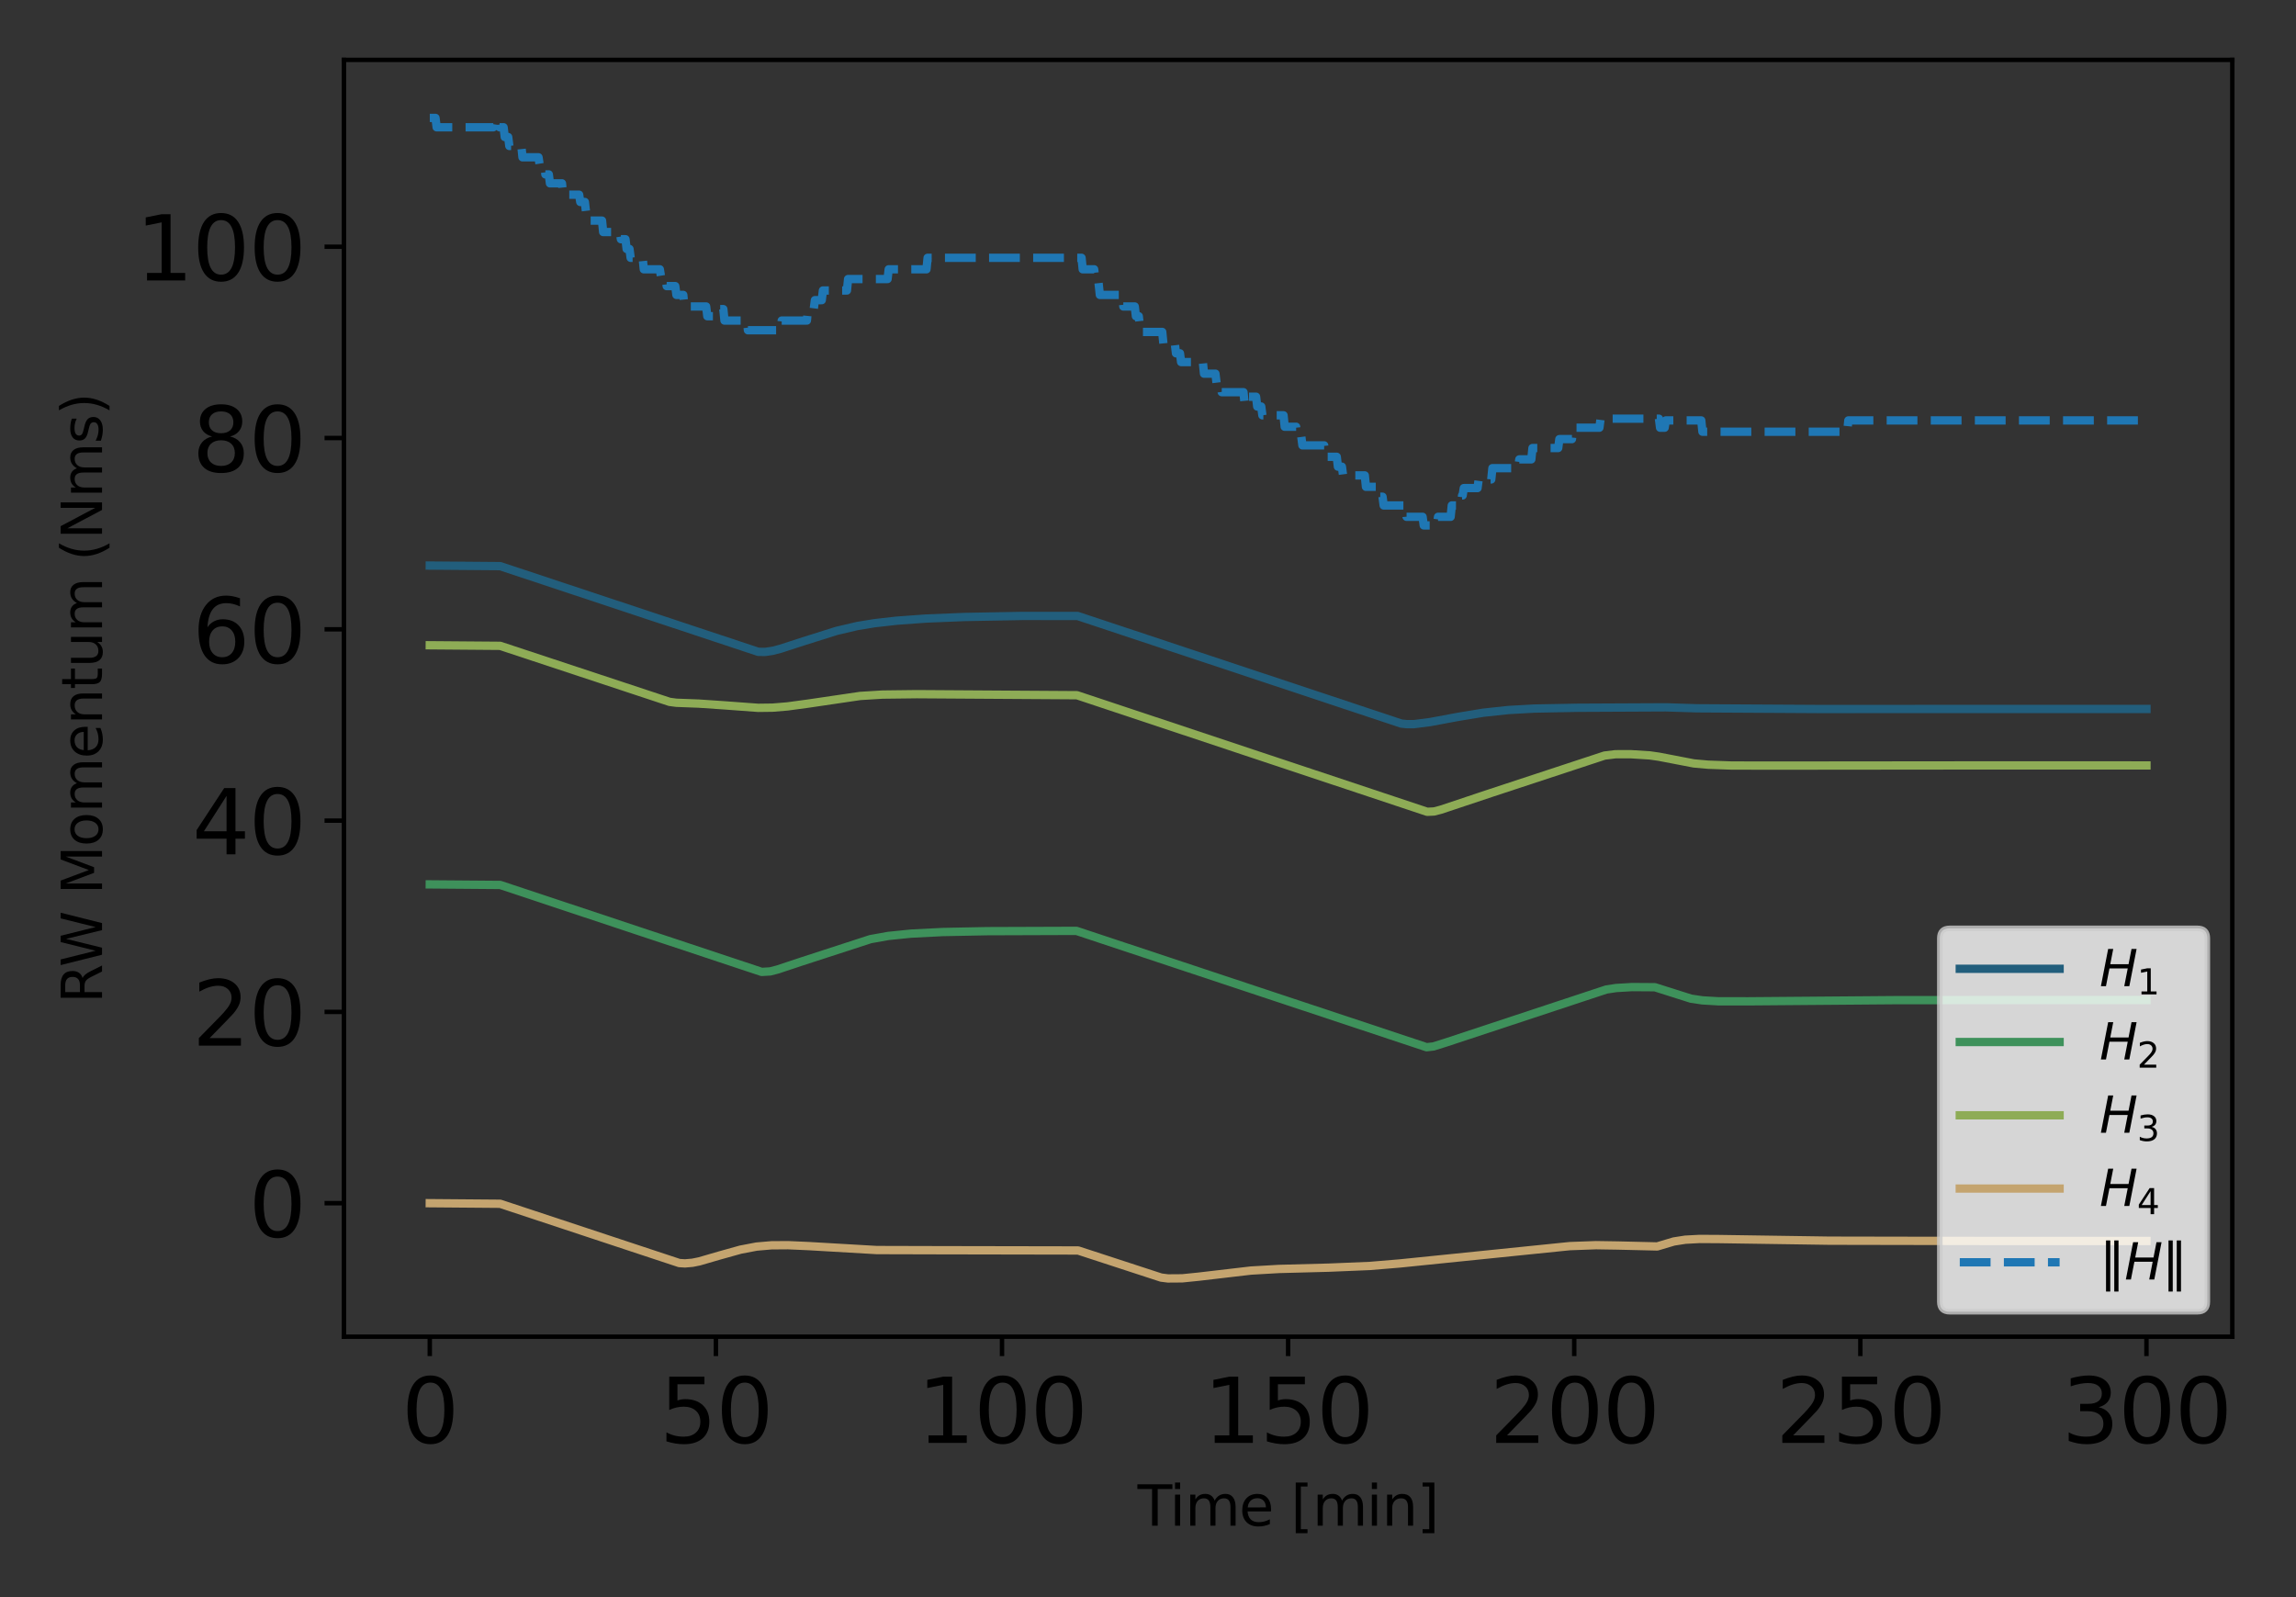 <?xml version="1.0" encoding="utf-8" standalone="no"?>
<!DOCTYPE svg PUBLIC "-//W3C//DTD SVG 1.1//EN"
  "http://www.w3.org/Graphics/SVG/1.1/DTD/svg11.dtd">
<svg xmlns:xlink="http://www.w3.org/1999/xlink" width="414pt" height="288pt" viewBox="0 0 414 288" xmlns="http://www.w3.org/2000/svg" version="1.1">
 <rect x="0" y="0" width="414" height="288" fill="#333333" stroke="none"/>
 <defs>
  <style type="text/css">*{stroke-linejoin: round; stroke-linecap: butt}</style>
 </defs>
 <g id="figure_1">
  <g id="patch_1">
   <path d="M 0 288 
L 414 288 
L 414 0 
L 0 0 
L 0 288 
z
" style="fill: none"/>
  </g>
  <g id="axes_1">
   <g id="patch_2">
    <path d="M 62.018 241.037 
L 402.514 241.037 
L 402.514 10.8 
L 62.018 10.8 
L 62.018 241.037 
z
" style="fill: none"/>
   </g>
   <g id="matplotlib.axis_1">
    <g id="xtick_1">
     <g id="line2d_1">
      <defs>
       <path id="m1a54cca303" d="M 0 0 
L 0 3.5 
" style="stroke: #000000; stroke-width: 0.8"/>
      </defs>
      <g>
       <use xlink:href="#m1a54cca303" x="77.495" y="241.037" style="stroke: #000000; stroke-width: 0.8"/>
      </g>
     </g>
     <g id="text_1">
      <!-- 0 -->
      <g transform="translate(72.405 260.194) scale(0.16 -0.16)">
       <defs>
        <path id="DejaVuSans-30" d="M 2034 4250 
Q 1547 4250 1301 3770 
Q 1056 3291 1056 2328 
Q 1056 1369 1301 889 
Q 1547 409 2034 409 
Q 2525 409 2770 889 
Q 3016 1369 3016 2328 
Q 3016 3291 2770 3770 
Q 2525 4250 2034 4250 
z
M 2034 4750 
Q 2819 4750 3233 4129 
Q 3647 3509 3647 2328 
Q 3647 1150 3233 529 
Q 2819 -91 2034 -91 
Q 1250 -91 836 529 
Q 422 1150 422 2328 
Q 422 3509 836 4129 
Q 1250 4750 2034 4750 
z
" transform="scale(0.016)"/>
       </defs>
       <use xlink:href="#DejaVuSans-30"/>
      </g>
     </g>
    </g>
    <g id="xtick_2">
     <g id="line2d_2">
      <g>
       <use xlink:href="#m1a54cca303" x="129.086" y="241.037" style="stroke: #000000; stroke-width: 0.8"/>
      </g>
     </g>
     <g id="text_2">
      <!-- 50 -->
      <g transform="translate(118.906 260.194) scale(0.16 -0.16)">
       <defs>
        <path id="DejaVuSans-35" d="M 691 4666 
L 3169 4666 
L 3169 4134 
L 1269 4134 
L 1269 2991 
Q 1406 3038 1543 3061 
Q 1681 3084 1819 3084 
Q 2600 3084 3056 2656 
Q 3513 2228 3513 1497 
Q 3513 744 3044 326 
Q 2575 -91 1722 -91 
Q 1428 -91 1123 -41 
Q 819 9 494 109 
L 494 744 
Q 775 591 1075 516 
Q 1375 441 1709 441 
Q 2250 441 2565 725 
Q 2881 1009 2881 1497 
Q 2881 1984 2565 2268 
Q 2250 2553 1709 2553 
Q 1456 2553 1204 2497 
Q 953 2441 691 2322 
L 691 4666 
z
" transform="scale(0.016)"/>
       </defs>
       <use xlink:href="#DejaVuSans-35"/>
       <use xlink:href="#DejaVuSans-30" x="63.623"/>
      </g>
     </g>
    </g>
    <g id="xtick_3">
     <g id="line2d_3">
      <g>
       <use xlink:href="#m1a54cca303" x="180.676" y="241.037" style="stroke: #000000; stroke-width: 0.8"/>
      </g>
     </g>
     <g id="text_3">
      <!-- 100 -->
      <g transform="translate(165.406 260.194) scale(0.16 -0.16)">
       <defs>
        <path id="DejaVuSans-31" d="M 794 531 
L 1825 531 
L 1825 4091 
L 703 3866 
L 703 4441 
L 1819 4666 
L 2450 4666 
L 2450 531 
L 3481 531 
L 3481 0 
L 794 0 
L 794 531 
z
" transform="scale(0.016)"/>
       </defs>
       <use xlink:href="#DejaVuSans-31"/>
       <use xlink:href="#DejaVuSans-30" x="63.623"/>
       <use xlink:href="#DejaVuSans-30" x="127.246"/>
      </g>
     </g>
    </g>
    <g id="xtick_4">
     <g id="line2d_4">
      <g>
       <use xlink:href="#m1a54cca303" x="232.266" y="241.037" style="stroke: #000000; stroke-width: 0.8"/>
      </g>
     </g>
     <g id="text_4">
      <!-- 150 -->
      <g transform="translate(216.996 260.194) scale(0.16 -0.16)">
       <use xlink:href="#DejaVuSans-31"/>
       <use xlink:href="#DejaVuSans-35" x="63.623"/>
       <use xlink:href="#DejaVuSans-30" x="127.246"/>
      </g>
     </g>
    </g>
    <g id="xtick_5">
     <g id="line2d_5">
      <g>
       <use xlink:href="#m1a54cca303" x="283.856" y="241.037" style="stroke: #000000; stroke-width: 0.8"/>
      </g>
     </g>
     <g id="text_5">
      <!-- 200 -->
      <g transform="translate(268.586 260.194) scale(0.16 -0.16)">
       <defs>
        <path id="DejaVuSans-32" d="M 1228 531 
L 3431 531 
L 3431 0 
L 469 0 
L 469 531 
Q 828 903 1448 1529 
Q 2069 2156 2228 2338 
Q 2531 2678 2651 2914 
Q 2772 3150 2772 3378 
Q 2772 3750 2511 3984 
Q 2250 4219 1831 4219 
Q 1534 4219 1204 4116 
Q 875 4013 500 3803 
L 500 4441 
Q 881 4594 1212 4672 
Q 1544 4750 1819 4750 
Q 2544 4750 2975 4387 
Q 3406 4025 3406 3419 
Q 3406 3131 3298 2873 
Q 3191 2616 2906 2266 
Q 2828 2175 2409 1742 
Q 1991 1309 1228 531 
z
" transform="scale(0.016)"/>
       </defs>
       <use xlink:href="#DejaVuSans-32"/>
       <use xlink:href="#DejaVuSans-30" x="63.623"/>
       <use xlink:href="#DejaVuSans-30" x="127.246"/>
      </g>
     </g>
    </g>
    <g id="xtick_6">
     <g id="line2d_6">
      <g>
       <use xlink:href="#m1a54cca303" x="335.447" y="241.037" style="stroke: #000000; stroke-width: 0.8"/>
      </g>
     </g>
     <g id="text_6">
      <!-- 250 -->
      <g transform="translate(320.177 260.194) scale(0.16 -0.16)">
       <use xlink:href="#DejaVuSans-32"/>
       <use xlink:href="#DejaVuSans-35" x="63.623"/>
       <use xlink:href="#DejaVuSans-30" x="127.246"/>
      </g>
     </g>
    </g>
    <g id="xtick_7">
     <g id="line2d_7">
      <g>
       <use xlink:href="#m1a54cca303" x="387.037" y="241.037" style="stroke: #000000; stroke-width: 0.8"/>
      </g>
     </g>
     <g id="text_7">
      <!-- 300 -->
      <g transform="translate(371.767 260.194) scale(0.16 -0.16)">
       <defs>
        <path id="DejaVuSans-33" d="M 2597 2516 
Q 3050 2419 3304 2112 
Q 3559 1806 3559 1356 
Q 3559 666 3084 287 
Q 2609 -91 1734 -91 
Q 1441 -91 1130 -33 
Q 819 25 488 141 
L 488 750 
Q 750 597 1062 519 
Q 1375 441 1716 441 
Q 2309 441 2620 675 
Q 2931 909 2931 1356 
Q 2931 1769 2642 2001 
Q 2353 2234 1838 2234 
L 1294 2234 
L 1294 2753 
L 1863 2753 
Q 2328 2753 2575 2939 
Q 2822 3125 2822 3475 
Q 2822 3834 2567 4026 
Q 2313 4219 1838 4219 
Q 1578 4219 1281 4162 
Q 984 4106 628 3988 
L 628 4550 
Q 988 4650 1302 4700 
Q 1616 4750 1894 4750 
Q 2613 4750 3031 4423 
Q 3450 4097 3450 3541 
Q 3450 3153 3228 2886 
Q 3006 2619 2597 2516 
z
" transform="scale(0.016)"/>
       </defs>
       <use xlink:href="#DejaVuSans-33"/>
       <use xlink:href="#DejaVuSans-30" x="63.623"/>
       <use xlink:href="#DejaVuSans-30" x="127.246"/>
      </g>
     </g>
    </g>
    <g id="text_8">
     <!-- Time [min] -->
     <g transform="translate(205.114 275.12) scale(0.1 -0.1)">
      <defs>
       <path id="DejaVuSans-54" d="M -19 4666 
L 3928 4666 
L 3928 4134 
L 2272 4134 
L 2272 0 
L 1638 0 
L 1638 4134 
L -19 4134 
L -19 4666 
z
" transform="scale(0.016)"/>
       <path id="DejaVuSans-69" d="M 603 3500 
L 1178 3500 
L 1178 0 
L 603 0 
L 603 3500 
z
M 603 4863 
L 1178 4863 
L 1178 4134 
L 603 4134 
L 603 4863 
z
" transform="scale(0.016)"/>
       <path id="DejaVuSans-6d" d="M 3328 2828 
Q 3544 3216 3844 3400 
Q 4144 3584 4550 3584 
Q 5097 3584 5394 3201 
Q 5691 2819 5691 2113 
L 5691 0 
L 5113 0 
L 5113 2094 
Q 5113 2597 4934 2840 
Q 4756 3084 4391 3084 
Q 3944 3084 3684 2787 
Q 3425 2491 3425 1978 
L 3425 0 
L 2847 0 
L 2847 2094 
Q 2847 2600 2669 2842 
Q 2491 3084 2119 3084 
Q 1678 3084 1418 2786 
Q 1159 2488 1159 1978 
L 1159 0 
L 581 0 
L 581 3500 
L 1159 3500 
L 1159 2956 
Q 1356 3278 1631 3431 
Q 1906 3584 2284 3584 
Q 2666 3584 2933 3390 
Q 3200 3197 3328 2828 
z
" transform="scale(0.016)"/>
       <path id="DejaVuSans-65" d="M 3597 1894 
L 3597 1613 
L 953 1613 
Q 991 1019 1311 708 
Q 1631 397 2203 397 
Q 2534 397 2845 478 
Q 3156 559 3463 722 
L 3463 178 
Q 3153 47 2828 -22 
Q 2503 -91 2169 -91 
Q 1331 -91 842 396 
Q 353 884 353 1716 
Q 353 2575 817 3079 
Q 1281 3584 2069 3584 
Q 2775 3584 3186 3129 
Q 3597 2675 3597 1894 
z
M 3022 2063 
Q 3016 2534 2758 2815 
Q 2500 3097 2075 3097 
Q 1594 3097 1305 2825 
Q 1016 2553 972 2059 
L 3022 2063 
z
" transform="scale(0.016)"/>
       <path id="DejaVuSans-20" transform="scale(0.016)"/>
       <path id="DejaVuSans-5b" d="M 550 4863 
L 1875 4863 
L 1875 4416 
L 1125 4416 
L 1125 -397 
L 1875 -397 
L 1875 -844 
L 550 -844 
L 550 4863 
z
" transform="scale(0.016)"/>
       <path id="DejaVuSans-6e" d="M 3513 2113 
L 3513 0 
L 2938 0 
L 2938 2094 
Q 2938 2591 2744 2837 
Q 2550 3084 2163 3084 
Q 1697 3084 1428 2787 
Q 1159 2491 1159 1978 
L 1159 0 
L 581 0 
L 581 3500 
L 1159 3500 
L 1159 2956 
Q 1366 3272 1645 3428 
Q 1925 3584 2291 3584 
Q 2894 3584 3203 3211 
Q 3513 2838 3513 2113 
z
" transform="scale(0.016)"/>
       <path id="DejaVuSans-5d" d="M 1947 4863 
L 1947 -844 
L 622 -844 
L 622 -397 
L 1369 -397 
L 1369 4416 
L 622 4416 
L 622 4863 
L 1947 4863 
z
" transform="scale(0.016)"/>
      </defs>
      <use xlink:href="#DejaVuSans-54"/>
      <use xlink:href="#DejaVuSans-69" x="57.959"/>
      <use xlink:href="#DejaVuSans-6d" x="85.742"/>
      <use xlink:href="#DejaVuSans-65" x="183.154"/>
      <use xlink:href="#DejaVuSans-20" x="244.678"/>
      <use xlink:href="#DejaVuSans-5b" x="276.465"/>
      <use xlink:href="#DejaVuSans-6d" x="315.479"/>
      <use xlink:href="#DejaVuSans-69" x="412.891"/>
      <use xlink:href="#DejaVuSans-6e" x="440.674"/>
      <use xlink:href="#DejaVuSans-5d" x="504.053"/>
     </g>
    </g>
   </g>
   <g id="matplotlib.axis_2">
    <g id="ytick_1">
     <g id="line2d_8">
      <defs>
       <path id="mffa369be03" d="M 0 0 
L -3.5 0 
" style="stroke: #000000; stroke-width: 0.8"/>
      </defs>
      <g>
       <use xlink:href="#mffa369be03" x="62.018" y="216.966" style="stroke: #000000; stroke-width: 0.8"/>
      </g>
     </g>
     <g id="text_9">
      <!-- 0 -->
      <g transform="translate(44.838 223.045) scale(0.16 -0.16)">
       <use xlink:href="#DejaVuSans-30"/>
      </g>
     </g>
    </g>
    <g id="ytick_2">
     <g id="line2d_9">
      <g>
       <use xlink:href="#mffa369be03" x="62.018" y="182.472" style="stroke: #000000; stroke-width: 0.8"/>
      </g>
     </g>
     <g id="text_10">
      <!-- 20 -->
      <g transform="translate(34.658 188.55) scale(0.16 -0.16)">
       <use xlink:href="#DejaVuSans-32"/>
       <use xlink:href="#DejaVuSans-30" x="63.623"/>
      </g>
     </g>
    </g>
    <g id="ytick_3">
     <g id="line2d_10">
      <g>
       <use xlink:href="#mffa369be03" x="62.018" y="147.977" style="stroke: #000000; stroke-width: 0.8"/>
      </g>
     </g>
     <g id="text_11">
      <!-- 40 -->
      <g transform="translate(34.658 154.056) scale(0.16 -0.16)">
       <defs>
        <path id="DejaVuSans-34" d="M 2419 4116 
L 825 1625 
L 2419 1625 
L 2419 4116 
z
M 2253 4666 
L 3047 4666 
L 3047 1625 
L 3713 1625 
L 3713 1100 
L 3047 1100 
L 3047 0 
L 2419 0 
L 2419 1100 
L 313 1100 
L 313 1709 
L 2253 4666 
z
" transform="scale(0.016)"/>
       </defs>
       <use xlink:href="#DejaVuSans-34"/>
       <use xlink:href="#DejaVuSans-30" x="63.623"/>
      </g>
     </g>
    </g>
    <g id="ytick_4">
     <g id="line2d_11">
      <g>
       <use xlink:href="#mffa369be03" x="62.018" y="113.483" style="stroke: #000000; stroke-width: 0.8"/>
      </g>
     </g>
     <g id="text_12">
      <!-- 60 -->
      <g transform="translate(34.658 119.562) scale(0.16 -0.16)">
       <defs>
        <path id="DejaVuSans-36" d="M 2113 2584 
Q 1688 2584 1439 2293 
Q 1191 2003 1191 1497 
Q 1191 994 1439 701 
Q 1688 409 2113 409 
Q 2538 409 2786 701 
Q 3034 994 3034 1497 
Q 3034 2003 2786 2293 
Q 2538 2584 2113 2584 
z
M 3366 4563 
L 3366 3988 
Q 3128 4100 2886 4159 
Q 2644 4219 2406 4219 
Q 1781 4219 1451 3797 
Q 1122 3375 1075 2522 
Q 1259 2794 1537 2939 
Q 1816 3084 2150 3084 
Q 2853 3084 3261 2657 
Q 3669 2231 3669 1497 
Q 3669 778 3244 343 
Q 2819 -91 2113 -91 
Q 1303 -91 875 529 
Q 447 1150 447 2328 
Q 447 3434 972 4092 
Q 1497 4750 2381 4750 
Q 2619 4750 2861 4703 
Q 3103 4656 3366 4563 
z
" transform="scale(0.016)"/>
       </defs>
       <use xlink:href="#DejaVuSans-36"/>
       <use xlink:href="#DejaVuSans-30" x="63.623"/>
      </g>
     </g>
    </g>
    <g id="ytick_5">
     <g id="line2d_12">
      <g>
       <use xlink:href="#mffa369be03" x="62.018" y="78.988" style="stroke: #000000; stroke-width: 0.8"/>
      </g>
     </g>
     <g id="text_13">
      <!-- 80 -->
      <g transform="translate(34.658 85.067) scale(0.16 -0.16)">
       <defs>
        <path id="DejaVuSans-38" d="M 2034 2216 
Q 1584 2216 1326 1975 
Q 1069 1734 1069 1313 
Q 1069 891 1326 650 
Q 1584 409 2034 409 
Q 2484 409 2743 651 
Q 3003 894 3003 1313 
Q 3003 1734 2745 1975 
Q 2488 2216 2034 2216 
z
M 1403 2484 
Q 997 2584 770 2862 
Q 544 3141 544 3541 
Q 544 4100 942 4425 
Q 1341 4750 2034 4750 
Q 2731 4750 3128 4425 
Q 3525 4100 3525 3541 
Q 3525 3141 3298 2862 
Q 3072 2584 2669 2484 
Q 3125 2378 3379 2068 
Q 3634 1759 3634 1313 
Q 3634 634 3220 271 
Q 2806 -91 2034 -91 
Q 1263 -91 848 271 
Q 434 634 434 1313 
Q 434 1759 690 2068 
Q 947 2378 1403 2484 
z
M 1172 3481 
Q 1172 3119 1398 2916 
Q 1625 2713 2034 2713 
Q 2441 2713 2670 2916 
Q 2900 3119 2900 3481 
Q 2900 3844 2670 4047 
Q 2441 4250 2034 4250 
Q 1625 4250 1398 4047 
Q 1172 3844 1172 3481 
z
" transform="scale(0.016)"/>
       </defs>
       <use xlink:href="#DejaVuSans-38"/>
       <use xlink:href="#DejaVuSans-30" x="63.623"/>
      </g>
     </g>
    </g>
    <g id="ytick_6">
     <g id="line2d_13">
      <g>
       <use xlink:href="#mffa369be03" x="62.018" y="44.494" style="stroke: #000000; stroke-width: 0.8"/>
      </g>
     </g>
     <g id="text_14">
      <!-- 100 -->
      <g transform="translate(24.478 50.573) scale(0.16 -0.16)">
       <use xlink:href="#DejaVuSans-31"/>
       <use xlink:href="#DejaVuSans-30" x="63.623"/>
       <use xlink:href="#DejaVuSans-30" x="127.246"/>
      </g>
     </g>
    </g>
    <g id="text_15">
     <!-- RW Momentum (Nms) -->
     <g transform="translate(18.398 180.92) rotate(-90) scale(0.1 -0.1)">
      <defs>
       <path id="DejaVuSans-52" d="M 2841 2188 
Q 3044 2119 3236 1894 
Q 3428 1669 3622 1275 
L 4263 0 
L 3584 0 
L 2988 1197 
Q 2756 1666 2539 1819 
Q 2322 1972 1947 1972 
L 1259 1972 
L 1259 0 
L 628 0 
L 628 4666 
L 2053 4666 
Q 2853 4666 3247 4331 
Q 3641 3997 3641 3322 
Q 3641 2881 3436 2590 
Q 3231 2300 2841 2188 
z
M 1259 4147 
L 1259 2491 
L 2053 2491 
Q 2509 2491 2742 2702 
Q 2975 2913 2975 3322 
Q 2975 3731 2742 3939 
Q 2509 4147 2053 4147 
L 1259 4147 
z
" transform="scale(0.016)"/>
       <path id="DejaVuSans-57" d="M 213 4666 
L 850 4666 
L 1831 722 
L 2809 4666 
L 3519 4666 
L 4500 722 
L 5478 4666 
L 6119 4666 
L 4947 0 
L 4153 0 
L 3169 4050 
L 2175 0 
L 1381 0 
L 213 4666 
z
" transform="scale(0.016)"/>
       <path id="DejaVuSans-4d" d="M 628 4666 
L 1569 4666 
L 2759 1491 
L 3956 4666 
L 4897 4666 
L 4897 0 
L 4281 0 
L 4281 4097 
L 3078 897 
L 2444 897 
L 1241 4097 
L 1241 0 
L 628 0 
L 628 4666 
z
" transform="scale(0.016)"/>
       <path id="DejaVuSans-6f" d="M 1959 3097 
Q 1497 3097 1228 2736 
Q 959 2375 959 1747 
Q 959 1119 1226 758 
Q 1494 397 1959 397 
Q 2419 397 2687 759 
Q 2956 1122 2956 1747 
Q 2956 2369 2687 2733 
Q 2419 3097 1959 3097 
z
M 1959 3584 
Q 2709 3584 3137 3096 
Q 3566 2609 3566 1747 
Q 3566 888 3137 398 
Q 2709 -91 1959 -91 
Q 1206 -91 779 398 
Q 353 888 353 1747 
Q 353 2609 779 3096 
Q 1206 3584 1959 3584 
z
" transform="scale(0.016)"/>
       <path id="DejaVuSans-74" d="M 1172 4494 
L 1172 3500 
L 2356 3500 
L 2356 3053 
L 1172 3053 
L 1172 1153 
Q 1172 725 1289 603 
Q 1406 481 1766 481 
L 2356 481 
L 2356 0 
L 1766 0 
Q 1100 0 847 248 
Q 594 497 594 1153 
L 594 3053 
L 172 3053 
L 172 3500 
L 594 3500 
L 594 4494 
L 1172 4494 
z
" transform="scale(0.016)"/>
       <path id="DejaVuSans-75" d="M 544 1381 
L 544 3500 
L 1119 3500 
L 1119 1403 
Q 1119 906 1312 657 
Q 1506 409 1894 409 
Q 2359 409 2629 706 
Q 2900 1003 2900 1516 
L 2900 3500 
L 3475 3500 
L 3475 0 
L 2900 0 
L 2900 538 
Q 2691 219 2414 64 
Q 2138 -91 1772 -91 
Q 1169 -91 856 284 
Q 544 659 544 1381 
z
M 1991 3584 
L 1991 3584 
z
" transform="scale(0.016)"/>
       <path id="DejaVuSans-28" d="M 1984 4856 
Q 1566 4138 1362 3434 
Q 1159 2731 1159 2009 
Q 1159 1288 1364 580 
Q 1569 -128 1984 -844 
L 1484 -844 
Q 1016 -109 783 600 
Q 550 1309 550 2009 
Q 550 2706 781 3412 
Q 1013 4119 1484 4856 
L 1984 4856 
z
" transform="scale(0.016)"/>
       <path id="DejaVuSans-4e" d="M 628 4666 
L 1478 4666 
L 3547 763 
L 3547 4666 
L 4159 4666 
L 4159 0 
L 3309 0 
L 1241 3903 
L 1241 0 
L 628 0 
L 628 4666 
z
" transform="scale(0.016)"/>
       <path id="DejaVuSans-73" d="M 2834 3397 
L 2834 2853 
Q 2591 2978 2328 3040 
Q 2066 3103 1784 3103 
Q 1356 3103 1142 2972 
Q 928 2841 928 2578 
Q 928 2378 1081 2264 
Q 1234 2150 1697 2047 
L 1894 2003 
Q 2506 1872 2764 1633 
Q 3022 1394 3022 966 
Q 3022 478 2636 193 
Q 2250 -91 1575 -91 
Q 1294 -91 989 -36 
Q 684 19 347 128 
L 347 722 
Q 666 556 975 473 
Q 1284 391 1588 391 
Q 1994 391 2212 530 
Q 2431 669 2431 922 
Q 2431 1156 2273 1281 
Q 2116 1406 1581 1522 
L 1381 1569 
Q 847 1681 609 1914 
Q 372 2147 372 2553 
Q 372 3047 722 3315 
Q 1072 3584 1716 3584 
Q 2034 3584 2315 3537 
Q 2597 3491 2834 3397 
z
" transform="scale(0.016)"/>
       <path id="DejaVuSans-29" d="M 513 4856 
L 1013 4856 
Q 1481 4119 1714 3412 
Q 1947 2706 1947 2009 
Q 1947 1309 1714 600 
Q 1481 -109 1013 -844 
L 513 -844 
Q 928 -128 1133 580 
Q 1338 1288 1338 2009 
Q 1338 2731 1133 3434 
Q 928 4138 513 4856 
z
" transform="scale(0.016)"/>
      </defs>
      <use xlink:href="#DejaVuSans-52"/>
      <use xlink:href="#DejaVuSans-57" x="65.482"/>
      <use xlink:href="#DejaVuSans-20" x="164.359"/>
      <use xlink:href="#DejaVuSans-4d" x="196.146"/>
      <use xlink:href="#DejaVuSans-6f" x="282.426"/>
      <use xlink:href="#DejaVuSans-6d" x="343.607"/>
      <use xlink:href="#DejaVuSans-65" x="441.02"/>
      <use xlink:href="#DejaVuSans-6e" x="502.543"/>
      <use xlink:href="#DejaVuSans-74" x="565.922"/>
      <use xlink:href="#DejaVuSans-75" x="605.131"/>
      <use xlink:href="#DejaVuSans-6d" x="668.51"/>
      <use xlink:href="#DejaVuSans-20" x="765.922"/>
      <use xlink:href="#DejaVuSans-28" x="797.709"/>
      <use xlink:href="#DejaVuSans-4e" x="836.723"/>
      <use xlink:href="#DejaVuSans-6d" x="911.527"/>
      <use xlink:href="#DejaVuSans-73" x="1008.939"/>
      <use xlink:href="#DejaVuSans-29" x="1061.039"/>
     </g>
    </g>
   </g>
   <g id="line2d_14">
    <path d="M 77.495 101.985 
L 90.186 102.087 
L 136.721 117.54 
L 137.959 117.559 
L 139.3 117.36 
L 140.745 116.986 
L 144.872 115.644 
L 150.857 113.759 
L 154.571 112.89 
L 157.667 112.38 
L 161.691 111.924 
L 166.953 111.542 
L 173.866 111.259 
L 184.39 111.068 
L 194.296 111.071 
L 252.696 130.485 
L 253.728 130.586 
L 254.966 130.58 
L 257.855 130.211 
L 262.808 129.287 
L 267.451 128.519 
L 271.991 128.033 
L 276.634 127.773 
L 284.579 127.625 
L 300.365 127.55 
L 306.04 127.725 
L 327.811 127.851 
L 387.037 127.84 
L 387.037 127.84 
" clip-path="url(#pcf28254ad7)" style="fill: none; stroke: #225e7c; stroke-width: 1.5; stroke-linecap: square"/>
   </g>
   <g id="line2d_15">
    <path d="M 77.495 159.475 
L 90.186 159.577 
L 137.34 175.261 
L 138.888 175.167 
L 140.229 174.82 
L 144.459 173.412 
L 156.944 169.352 
L 160.143 168.777 
L 164.27 168.355 
L 169.945 168.07 
L 177.993 167.914 
L 194.089 167.858 
L 257.236 188.84 
L 258.474 188.7 
L 260.641 188.021 
L 289.635 178.434 
L 291.389 178.166 
L 294.278 177.993 
L 298.405 178.022 
L 304.905 180.084 
L 306.969 180.391 
L 309.858 180.559 
L 315.223 180.564 
L 342.05 180.349 
L 387.037 180.329 
L 387.037 180.329 
" clip-path="url(#pcf28254ad7)" style="fill: none; stroke: #3e915b; stroke-width: 1.5; stroke-linecap: square"/>
   </g>
   <g id="line2d_16">
    <path d="M 77.495 116.357 
L 90.186 116.459 
L 120.728 126.563 
L 121.966 126.726 
L 125.99 126.877 
L 130.53 127.184 
L 136.721 127.641 
L 139.3 127.608 
L 141.983 127.385 
L 145.801 126.868 
L 155.087 125.498 
L 159.111 125.251 
L 165.302 125.177 
L 194.192 125.364 
L 257.339 146.387 
L 258.577 146.328 
L 259.815 146.007 
L 268.792 143.01 
L 289.325 136.246 
L 291.285 136.007 
L 294.071 136.003 
L 297.476 136.216 
L 299.127 136.453 
L 305.421 137.664 
L 308.001 137.894 
L 312.231 138.045 
L 320.279 138.058 
L 356.083 138.023 
L 387.037 138.027 
L 387.037 138.027 
" clip-path="url(#pcf28254ad7)" style="fill: none; stroke: #8eac56; stroke-width: 1.5; stroke-linecap: square"/>
   </g>
   <g id="line2d_17">
    <path d="M 77.495 216.966 
L 90.186 217.068 
L 122.482 227.758 
L 123.514 227.822 
L 124.855 227.708 
L 126.093 227.458 
L 129.705 226.408 
L 133.522 225.342 
L 136.411 224.79 
L 139.094 224.558 
L 142.086 224.537 
L 145.904 224.707 
L 158.079 225.415 
L 169.429 225.445 
L 194.399 225.491 
L 209.36 230.378 
L 210.598 230.535 
L 213.178 230.516 
L 216.17 230.212 
L 225.559 229.115 
L 230.615 228.824 
L 239.592 228.59 
L 247.021 228.282 
L 252.49 227.825 
L 283.031 224.709 
L 287.777 224.535 
L 291.698 224.597 
L 298.818 224.765 
L 301.81 223.871 
L 303.873 223.549 
L 306.453 223.411 
L 309.961 223.432 
L 329.875 223.726 
L 359.694 223.781 
L 387.037 223.783 
L 387.037 223.783 
" clip-path="url(#pcf28254ad7)" style="fill: none; stroke: #c4a46f; stroke-width: 1.5; stroke-linecap: square"/>
   </g>
   <g id="line2d_18">
    <path d="M 77.495 21.265 
L 78.527 21.265 
L 78.733 22.952 
L 88.948 22.952 
L 89.155 21.608 
L 89.877 21.608 
L 90.083 22.952 
L 90.806 22.952 
L 91.012 24.708 
L 91.631 24.708 
L 91.837 26.324 
L 94.004 26.324 
L 94.21 28.363 
L 97.1 28.363 
L 97.306 29.693 
L 98.131 29.693 
L 98.338 31.448 
L 98.957 31.448 
L 99.163 33.059 
L 101.33 33.059 
L 101.536 35.108 
L 104.425 35.108 
L 104.632 36.421 
L 105.457 36.421 
L 105.664 38.176 
L 106.179 38.176 
L 106.386 39.781 
L 108.553 39.781 
L 108.759 41.841 
L 111.751 41.841 
L 111.958 43.137 
L 112.783 43.137 
L 112.989 44.891 
L 113.505 44.891 
L 113.712 46.489 
L 115.878 46.489 
L 116.085 48.56 
L 118.974 48.56 
L 119.18 49.837 
L 120.006 49.837 
L 120.212 51.591 
L 121.76 51.591 
L 121.966 53.181 
L 123.204 53.181 
L 123.411 55.265 
L 127.331 55.265 
L 127.538 57.022 
L 128.673 57.022 
L 128.879 55.744 
L 130.427 55.744 
L 130.633 57.805 
L 134.657 57.805 
L 134.864 59.553 
L 140.745 59.553 
L 140.951 57.805 
L 145.491 57.805 
L 145.698 55.744 
L 146.729 55.744 
L 146.936 54.128 
L 148.174 54.128 
L 148.38 52.384 
L 152.714 52.384 
L 152.92 50.318 
L 160.04 50.318 
L 160.246 48.56 
L 167.056 48.56 
L 167.262 46.489 
L 195.018 46.489 
L 195.224 48.56 
L 197.288 48.56 
L 197.494 50.318 
L 198.01 50.318 
L 198.32 53.181 
L 202.344 53.181 
L 202.55 55.265 
L 204.614 55.265 
L 204.82 57.022 
L 205.336 57.022 
L 205.646 59.855 
L 209.566 59.855 
L 209.773 61.952 
L 211.836 61.952 
L 212.043 63.708 
L 212.765 63.708 
L 212.971 65.289 
L 216.892 65.289 
L 217.099 67.382 
L 219.162 67.382 
L 219.369 69.142 
L 220.091 69.142 
L 220.297 70.72 
L 224.218 70.72 
L 224.424 72.81 
L 224.94 72.81 
L 225.147 71.536 
L 226.488 71.536 
L 226.694 73.306 
L 227.417 73.306 
L 227.623 74.888 
L 231.441 74.888 
L 231.647 76.955 
L 233.711 76.955 
L 233.917 78.73 
L 234.639 78.73 
L 234.846 80.31 
L 238.766 80.31 
L 238.973 82.371 
L 241.036 82.371 
L 241.243 84.151 
L 241.965 84.151 
L 242.171 85.728 
L 246.092 85.728 
L 246.299 87.785 
L 248.362 87.785 
L 248.569 89.57 
L 249.291 89.57 
L 249.497 91.144 
L 253.418 91.144 
L 253.624 93.194 
L 256.514 93.194 
L 256.72 94.742 
L 259.093 94.742 
L 259.299 93.194 
L 261.569 93.194 
L 261.776 91.144 
L 263.427 91.144 
L 263.633 89.337 
L 263.736 89.337 
L 263.943 88.015 
L 266.419 88.015 
L 266.625 86.456 
L 268.895 86.456 
L 269.102 84.42 
L 273.745 84.42 
L 273.951 82.836 
L 276.118 82.836 
L 276.324 80.79 
L 280.967 80.79 
L 281.174 79.183 
L 283.444 79.183 
L 283.65 77.125 
L 288.396 77.125 
L 288.603 75.497 
L 299.127 75.497 
L 299.333 77.125 
L 300.159 77.125 
L 300.365 75.813 
L 306.762 75.813 
L 306.969 77.85 
L 333.074 77.85 
L 333.28 75.813 
L 387.037 75.813 
L 387.037 75.813 
" clip-path="url(#pcf28254ad7)" style="fill: none; stroke-dasharray: 5.55,2.4; stroke-dashoffset: 0; stroke: #1f77b4; stroke-width: 1.5"/>
   </g>
   <g id="patch_3">
    <path d="M 62.018 241.037 
L 62.018 10.8 
" style="fill: none; stroke: #000000; stroke-width: 0.8; stroke-linejoin: miter; stroke-linecap: square"/>
   </g>
   <g id="patch_4">
    <path d="M 402.514 241.037 
L 402.514 10.8 
" style="fill: none; stroke: #000000; stroke-width: 0.8; stroke-linejoin: miter; stroke-linecap: square"/>
   </g>
   <g id="patch_5">
    <path d="M 62.018 241.037 
L 402.514 241.037 
" style="fill: none; stroke: #000000; stroke-width: 0.8; stroke-linejoin: miter; stroke-linecap: square"/>
   </g>
   <g id="patch_6">
    <path d="M 62.018 10.8 
L 402.514 10.8 
" style="fill: none; stroke: #000000; stroke-width: 0.8; stroke-linejoin: miter; stroke-linecap: square"/>
   </g>
   <g id="legend_1">
    <g id="patch_7">
     <path d="M 351.574 236.537 
L 396.214 236.537 
Q 398.014 236.537 398.014 234.737 
L 398.014 169.206 
Q 398.014 167.406 396.214 167.406 
L 351.574 167.406 
Q 349.774 167.406 349.774 169.206 
L 349.774 234.737 
Q 349.774 236.537 351.574 236.537 
z
" style="fill: #ffffff; opacity: 0.8; stroke: #cccccc; stroke-linejoin: miter"/>
    </g>
    <g id="line2d_19">
     <path d="M 353.374 174.694 
L 362.374 174.694 
L 371.374 174.694 
" style="fill: none; stroke: #225e7c; stroke-width: 1.5; stroke-linecap: square"/>
    </g>
    <g id="text_16">
     <!-- $H_{1}$ -->
     <g transform="translate(378.574 177.844) scale(0.09 -0.09)">
      <defs>
       <path id="DejaVuSans-Oblique-48" d="M 1081 4666 
L 1716 4666 
L 1344 2753 
L 3634 2753 
L 4006 4666 
L 4641 4666 
L 3731 0 
L 3097 0 
L 3531 2222 
L 1241 2222 
L 806 0 
L 172 0 
L 1081 4666 
z
" transform="scale(0.016)"/>
      </defs>
      <use xlink:href="#DejaVuSans-Oblique-48" transform="translate(0 0.094)"/>
      <use xlink:href="#DejaVuSans-31" transform="translate(75.195 -16.312) scale(0.7)"/>
     </g>
    </g>
    <g id="line2d_20">
     <path d="M 353.374 187.905 
L 362.374 187.905 
L 371.374 187.905 
" style="fill: none; stroke: #3e915b; stroke-width: 1.5; stroke-linecap: square"/>
    </g>
    <g id="text_17">
     <!-- $H_{2}$ -->
     <g transform="translate(378.574 191.055) scale(0.09 -0.09)">
      <use xlink:href="#DejaVuSans-Oblique-48" transform="translate(0 0.094)"/>
      <use xlink:href="#DejaVuSans-32" transform="translate(75.195 -16.312) scale(0.7)"/>
     </g>
    </g>
    <g id="line2d_21">
     <path d="M 353.374 201.115 
L 362.374 201.115 
L 371.374 201.115 
" style="fill: none; stroke: #8eac56; stroke-width: 1.5; stroke-linecap: square"/>
    </g>
    <g id="text_18">
     <!-- $H_{3}$ -->
     <g transform="translate(378.574 204.265) scale(0.09 -0.09)">
      <use xlink:href="#DejaVuSans-Oblique-48" transform="translate(0 0.094)"/>
      <use xlink:href="#DejaVuSans-33" transform="translate(75.195 -16.312) scale(0.7)"/>
     </g>
    </g>
    <g id="line2d_22">
     <path d="M 353.374 214.325 
L 362.374 214.325 
L 371.374 214.325 
" style="fill: none; stroke: #c4a46f; stroke-width: 1.5; stroke-linecap: square"/>
    </g>
    <g id="text_19">
     <!-- $H_{4}$ -->
     <g transform="translate(378.574 217.475) scale(0.09 -0.09)">
      <use xlink:href="#DejaVuSans-Oblique-48" transform="translate(0 0.094)"/>
      <use xlink:href="#DejaVuSans-34" transform="translate(75.195 -16.312) scale(0.7)"/>
     </g>
    </g>
    <g id="line2d_23">
     <path d="M 353.374 227.627 
L 362.374 227.627 
L 371.374 227.627 
" style="fill: none; stroke-dasharray: 5.55,2.4; stroke-dashoffset: 0; stroke: #1f77b4; stroke-width: 1.5"/>
    </g>
    <g id="text_20">
     <!-- $\|H\|$ -->
     <g transform="translate(378.574 230.777) scale(0.09 -0.09)">
      <defs>
       <path id="DejaVuSans-2016" d="M 1344 4891 
L 1344 -1509 
L 813 -1509 
L 813 4891 
L 1344 4891 
z
M 2376 4891 
L 2376 -1509 
L 1845 -1509 
L 1845 4891 
L 2376 4891 
z
" transform="scale(0.016)"/>
      </defs>
      <use xlink:href="#DejaVuSans-2016" transform="translate(0 0.578)"/>
      <use xlink:href="#DejaVuSans-Oblique-48" transform="translate(50 0.578)"/>
      <use xlink:href="#DejaVuSans-2016" transform="translate(125.195 0.578)"/>
     </g>
    </g>
   </g>
  </g>
 </g>
 <defs>
  <clipPath id="pcf28254ad7">
   <rect x="62.018" y="10.8" width="340.496" height="230.237"/>
  </clipPath>
 </defs>
</svg>
